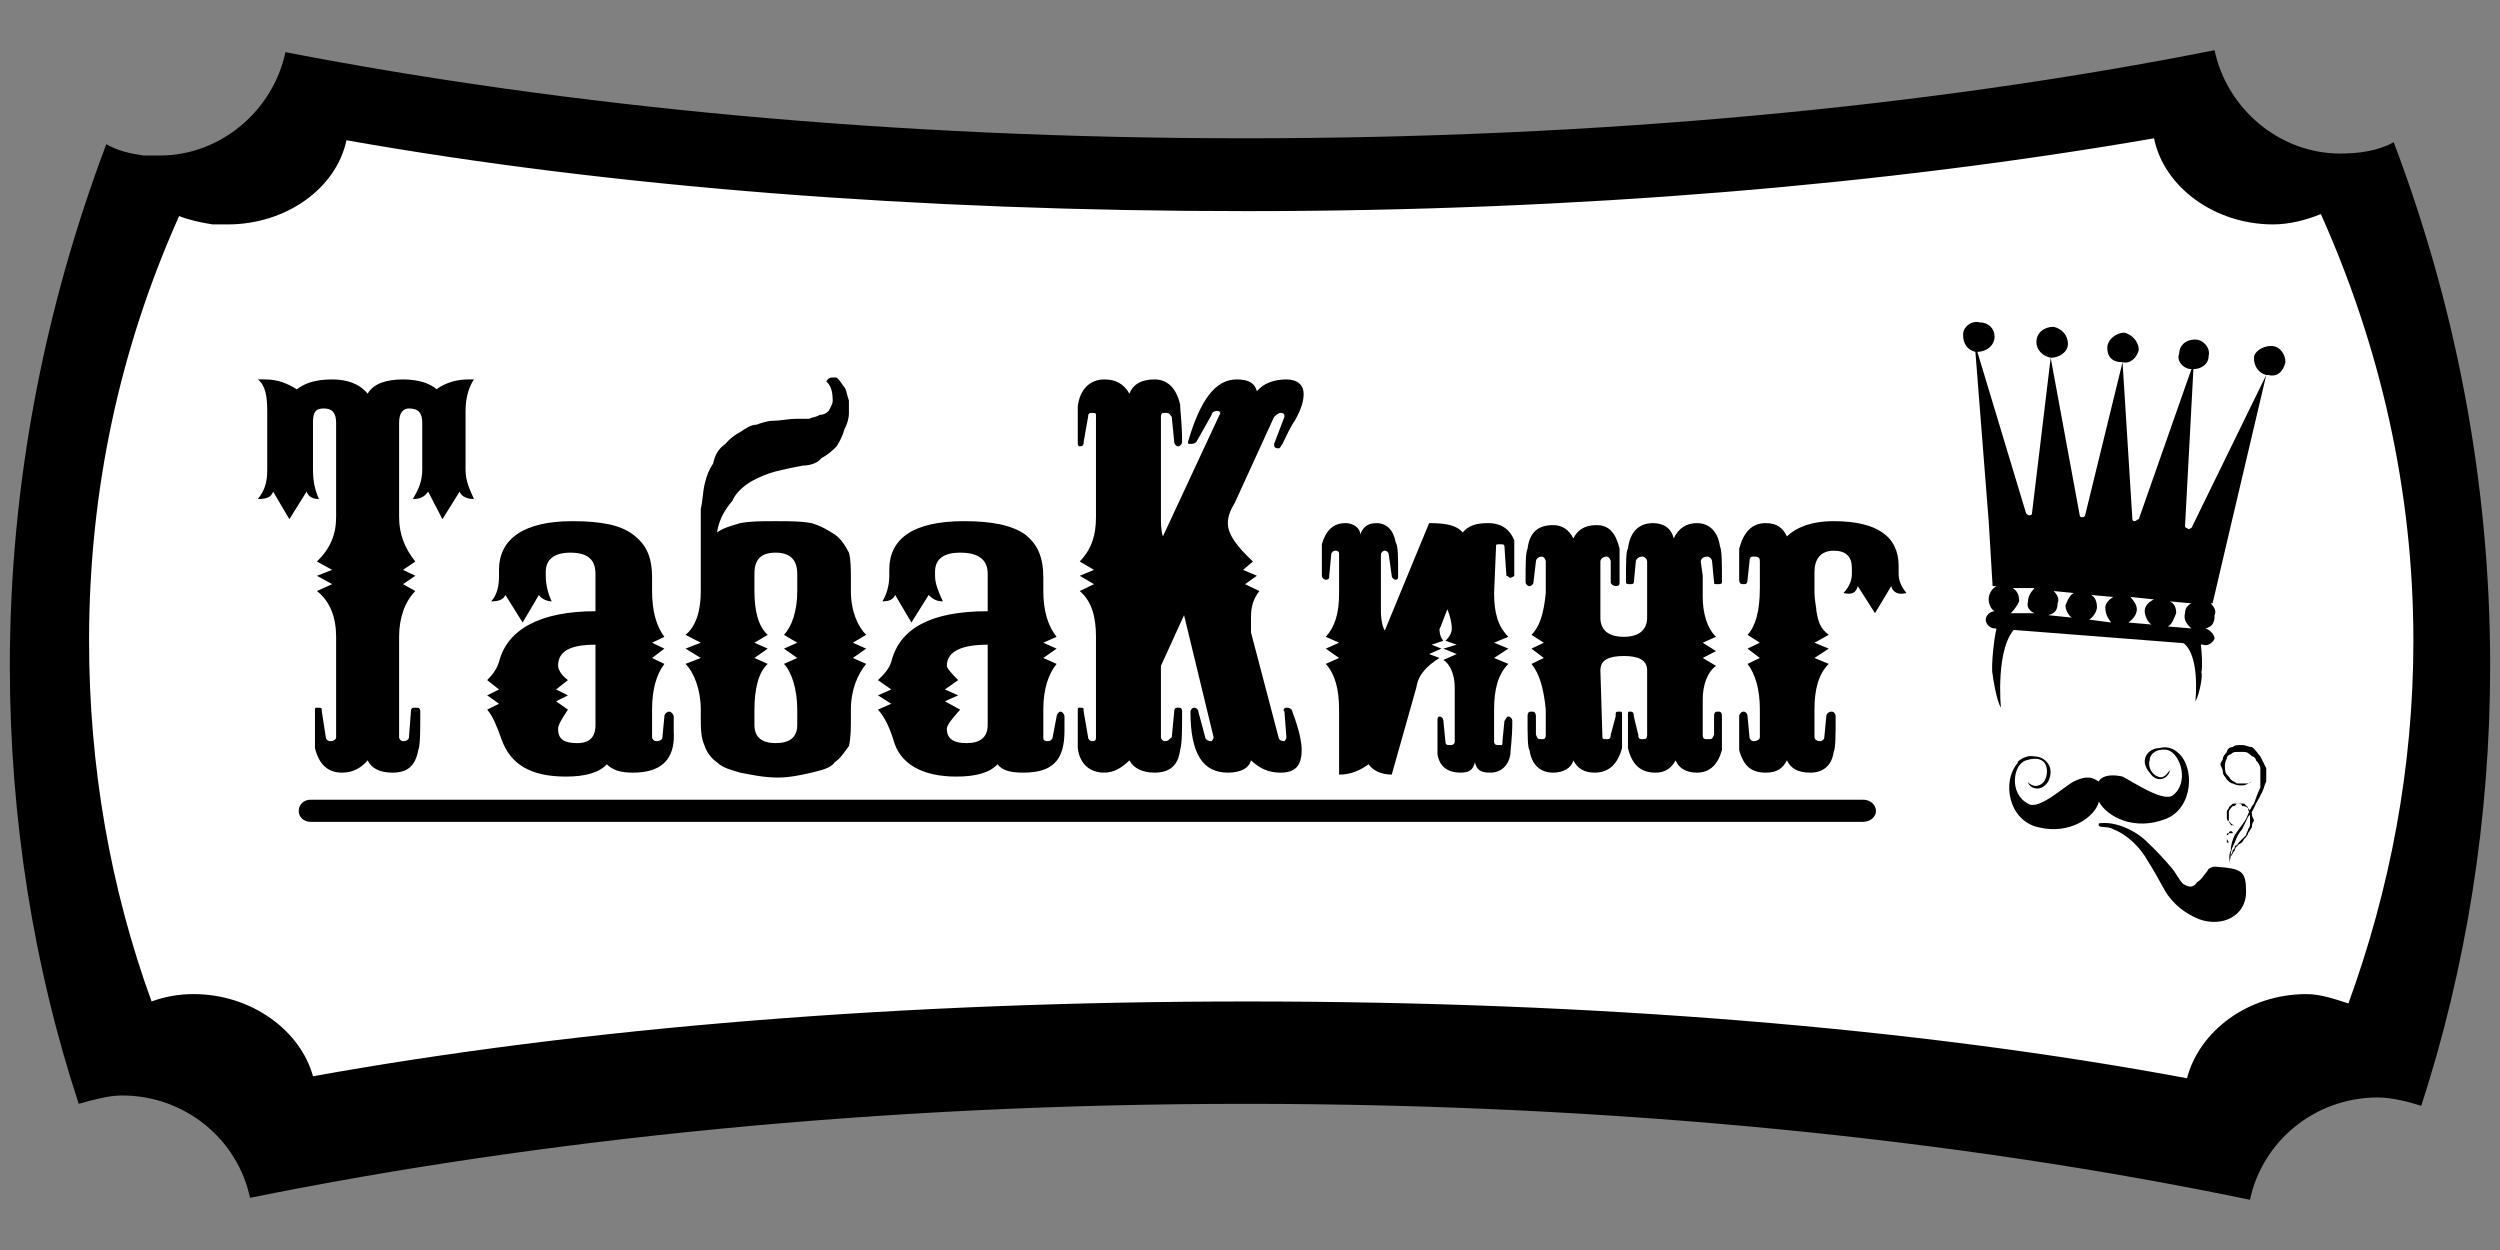 <?xml version="1.0" encoding="UTF-8"?>
<!DOCTYPE svg PUBLIC "-//W3C//DTD SVG 1.1//EN" "http://www.w3.org/Graphics/SVG/1.1/DTD/svg11.dtd">
<!-- Creator: CorelDRAW X7 -->
<svg xmlns="http://www.w3.org/2000/svg" xml:space="preserve" width="50.8mm" height="25.4mm" version="1.1" style="shape-rendering:geometricPrecision; text-rendering:geometricPrecision; image-rendering:optimizeQuality; fill-rule:evenodd; clip-rule:evenodd"
viewBox="0 0 5080 2540"
 xmlns:xlink="http://www.w3.org/1999/xlink">
 <rect x="0" y="0" width="5080" height="2540" fill="#808080" stroke="none"/>
 <defs>
  <style type="text/css">
   <![CDATA[
    .fil0 {fill:black}
    .fil1 {fill:white}
    .fil2 {fill:black;fill-rule:nonzero}
   ]]>
  </style>
 </defs>
 <g id="Слой_x0020_1">
  <g id="_2933142485952">
   <g id="_2933131471120">
    <g id="_2933131447472">
     <path class="fil0" d="M4864 289c124,327 196,686 196,1064 0,311 -49,614 -140,894 -25,-8 -60,-17 -88,-17 -128,0 -235,89 -260,208 -591,-123 -1289,-195 -2042,-195 -741,0 -1435,72 -2022,191 -25,-119 -132,-208 -260,-208 -28,0 -59,9 -88,17 -91,-276 -140,-579 -140,-890 0,-374 72,-731 196,-1060 24,14 49,19 76,23 -4,4 -4,4 -4,8 0,-4 0,-4 4,-8 8,0 20,0 33,0 123,0 230,-91 255,-210 574,111 1239,175 1950,175 718,0 1391,-64 1970,-179 25,119 132,210 255,210 37,0 77,-5 109,-23zm-12 1923c4,-8 4,-12 8,-21 -4,9 -4,13 -8,21zm23 -68c0,-4 4,-8 4,-12 0,4 -4,8 -4,12zm16 -64c4,-4 4,-8 4,-12 0,4 0,8 -4,12zm17 -60c0,-4 0,-8 4,-12 -4,4 -4,8 -4,12zm12 -63c4,-4 4,-9 4,-13 0,4 0,9 -4,13zm12 -64c7,-4 7,-8 7,-13 0,5 0,9 -7,13zm15 -68c0,-4 0,-4 0,-8 0,4 0,4 0,8zm-39 -1135c0,0 0,-6 0,-6 0,0 0,6 0,6zm-13 -59c0,-4 -4,-11 -4,-11 0,0 4,7 4,11zm-16 -64c0,-4 -4,-4 -4,-10 0,6 4,6 4,10zm-23 -60c0,-4 0,-8 0,-14 0,6 0,10 0,14zm-16 -64c-4,-4 -4,-4 -4,-8 0,4 0,4 4,8zm-21 -59c-4,-4 -4,-9 -4,-13 0,4 0,9 4,13zm-22 -60c-5,-4 -5,-8 -9,-12 4,4 4,8 9,12zm-4526 47c-6,4 -6,9 -6,13 0,-4 0,-9 6,-13zm-23 64c-4,4 -4,4 -4,8 0,-4 0,-4 4,-8zm-20 58c0,6 -4,10 -4,14 0,-4 4,-8 4,-14zm-21 64c0,6 0,6 0,10 0,-4 0,-4 0,-10zm-18 63c0,0 0,7 0,11 0,-4 0,-11 0,-11zm-17 64c0,0 0,6 0,6 0,0 0,-6 0,-6zm-39 1133c0,4 0,4 0,8 0,-4 0,-4 0,-8zm15 63c0,5 0,9 0,13 0,-4 0,-8 0,-13zm12 64c0,4 0,9 0,13 0,-4 0,-9 0,-13zm12 64c0,4 0,8 4,12 -4,-4 -4,-8 -4,-12zm13 60c4,4 4,8 4,12 0,-4 0,-8 -4,-12zm16 64c6,4 6,8 6,12 0,-4 0,-8 -6,-12zm23 59c0,9 4,13 4,21 0,-8 -4,-12 -4,-21z"/>
     <path class="fil1" d="M4716 435c120,268 188,560 188,867 0,259 -48,506 -132,737 -25,-8 -56,-19 -85,-19 -119,0 -218,75 -243,171 -553,-103 -1208,-156 -1910,-156 -698,0 -1349,53 -1898,152 -25,-92 -124,-167 -243,-167 -29,0 -58,5 -85,15 -84,-231 -127,-478 -127,-733 0,-307 63,-595 183,-863 20,8 43,13 68,17 0,4 -4,4 -4,8 0,-4 4,-4 4,-8 8,0 20,0 31,0 117,0 220,-72 241,-171 537,95 1161,144 1830,144 671,0 1301,-54 1843,-148 20,99 123,175 242,175 33,0 68,-9 97,-21l0 0zm-8 1573c4,-8 4,-12 8,-16 -4,4 -4,8 -8,16zm21 -55c0,-5 0,-9 4,-13 -4,4 -4,8 -4,13zm18 -50c0,-6 0,-10 0,-14 0,4 0,8 0,14zm12 -51c0,-4 0,-9 5,-13 -5,4 -5,9 -5,13zm13 -56c0,0 4,-4 4,-8 0,4 -4,8 -4,8zm12 -51c0,-5 0,-5 4,-9 -4,4 -4,4 -4,9zm13 -56c0,0 0,-4 0,-4 0,0 0,4 0,4zm-38 -927c0,0 0,0 0,-4 0,4 0,4 0,4zm-12 -51c0,0 0,-4 0,-4 0,0 0,4 0,4zm-18 -51c0,0 0,-5 0,-5 0,0 0,5 0,5zm-17 -52c0,0 0,-4 0,-4 0,0 0,4 0,4zm-16 -45c0,-6 -4,-11 -4,-11 0,0 4,5 4,11zm-23 -52c0,-4 0,-4 -4,-8 4,4 4,4 4,8zm-21 -47c0,-4 0,-8 -4,-12 4,4 4,8 4,12zm-4241 39c0,4 -4,4 -4,8 0,-4 4,-4 4,-8zm-22 49c0,0 0,5 0,11 0,-6 0,-11 0,-11zm-17 52c0,0 -4,4 -4,4 0,0 4,-4 4,-4zm-16 51c0,0 -5,5 -5,5 0,0 5,-5 5,-5zm-17 52c0,0 0,4 -4,4 4,0 4,-4 4,-4zm-18 51c0,4 0,4 0,4 0,0 0,0 0,-4zm-37 927c4,0 4,4 4,4 0,0 0,-4 -4,-4zm12 51c0,4 0,4 0,9 0,-5 0,-5 0,-9zm12 52c0,4 0,8 0,8 0,0 0,-4 0,-8zm13 51c0,4 0,9 0,13 0,-4 0,-9 0,-13zm14 50c0,4 4,8 4,14 0,-6 -4,-10 -4,-14zm16 51c0,4 0,8 5,13 -5,-5 -5,-9 -5,-13zm17 52c0,4 4,8 4,16 0,-8 -4,-12 -4,-16z"/>
     <path class="fil2" d="M4517 1570c0,4 4,8 8,14 4,4 8,8 12,8 8,4 12,4 19,4 8,0 12,-4 20,-8 -4,4 -8,4 -12,4 -8,0 -15,0 -19,0 -4,-4 -8,-4 -12,-8 -4,-6 -4,-6 -8,-10 -4,-4 -4,-13 -4,-17 0,-4 0,-8 4,-16 0,-4 4,-8 8,-8 4,-5 8,-5 12,-5 4,0 11,0 15,0 8,0 12,5 16,9 4,0 8,4 8,8 5,4 9,12 9,16 0,13 0,27 0,39 -4,9 -9,21 -13,33 -8,9 -12,23 -16,31 -8,13 -15,21 -23,33 -4,8 -8,19 -8,31 -4,8 -4,21 0,29 -4,-8 0,-12 0,-21 0,-8 4,-16 8,-24 4,-11 8,-19 15,-27 4,-8 8,-17 12,-25 8,-8 12,-18 16,-27 5,-8 9,-16 13,-24 4,-9 4,-13 8,-21 0,-10 0,-18 0,-27 -4,-8 -8,-16 -12,-24 -4,-4 -9,-13 -17,-19 -8,0 -12,-4 -20,-4 -11,0 -15,0 -19,4 -8,0 -12,6 -12,10 -4,5 -8,9 -8,13 0,4 -5,8 -5,12 0,4 5,8 5,17l0 0z"/>
     <path class="fil2" d="M4533 1749c0,-4 0,-9 0,-9 0,-4 4,-8 4,-12 4,-4 4,-4 8,-8 0,-4 4,-8 11,-15 0,0 4,-4 8,-8 0,-4 4,-8 4,-12 4,-4 4,-8 4,-12 0,-5 0,-13 0,-17 0,-4 -4,-8 -4,-14 -4,-4 -8,-4 -12,-4 0,-5 -7,-5 -11,-5 -4,5 -4,5 -8,5 -4,4 -4,4 -8,10 0,4 0,8 0,12 0,0 0,4 0,8 0,0 4,5 4,5 4,4 8,4 8,4 4,0 8,0 8,-4 0,4 -4,4 -8,4 -4,0 -4,0 -8,0 0,-4 -4,-4 -4,-9 -4,0 -4,-4 -4,-8 0,0 0,-4 0,-4 0,-4 0,-4 0,-8 0,0 4,-6 4,-6 0,-4 4,-4 8,-9 0,0 4,0 8,0 4,0 11,0 15,0 4,5 8,5 8,9 4,6 8,6 8,14 0,4 4,8 4,12 -4,5 -4,9 -4,13 -4,4 -4,8 -8,12 0,4 -4,8 -8,12 -4,7 -4,7 -11,11 -4,4 -8,8 -8,12 -4,4 -4,8 -8,12 0,5 0,5 0,9z"/>
     <path class="fil0" d="M4428 1302c45,16 33,123 33,123 8,-12 16,-55 12,-59 4,-8 0,-76 -8,-85l-37 21 0 0z"/>
     <path class="fil0" d="M4405 1273l0 0c9,-4 13,-18 17,-27 0,-12 -4,-20 -13,-24l44 4c-9,4 -13,12 -13,20 -4,13 4,23 13,31l-48 -4zm-80 -8l0 0c8,-6 17,-15 17,-27 0,-8 -5,-16 -13,-25l48 5c-9,4 -19,12 -19,24 0,8 6,23 14,27l-47 -4zm-80 -6l0 0c8,-4 16,-17 16,-25 0,-12 -4,-21 -12,-25l45 4c-8,5 -16,13 -16,21 0,12 4,21 12,31l-45 -6zm-83 -9l0 0c15,-4 19,-12 19,-24 4,-8 0,-17 -8,-25l41 4c-8,4 -12,13 -17,25 0,8 5,20 13,25l-48 -5zm-76 -4l0 0c8,-8 13,-16 17,-24 0,-13 -4,-21 -13,-27l44 0c-9,10 -13,18 -13,27 -4,12 4,20 13,24l-48 0zm227 -510l-76 311c0,0 0,4 -7,4 -4,0 -4,-4 -4,-4l-59 -320c18,0 35,-12 35,-28 0,-19 -13,-31 -29,-35 -19,0 -35,12 -35,31 0,16 12,28 29,32l-38 316c0,4 -4,4 -4,4 -4,0 -4,0 -8,-4l-99 -328c0,0 0,0 0,0 17,0 35,-12 35,-31 0,-16 -12,-29 -31,-29 -16,-4 -33,9 -33,25 0,19 9,31 25,35l27 344 8 132 8 0c-8,4 -16,14 -16,27 0,8 4,20 12,24 -8,0 -18,8 -18,17l0 0c0,10 10,18 18,18l424 33c9,4 19,-4 23,-12l0 0c0,-8 -8,-17 -18,-21 14,-4 18,-12 18,-27 4,-8 0,-16 -8,-24l4 0 29 -124 80 -340c0,0 0,0 4,0 19,5 31,-8 35,-26 0,-17 -12,-33 -29,-33 -18,0 -35,12 -35,24 0,17 9,31 25,35l-152 311c-4,0 -4,5 -9,0 0,0 -4,0 -4,-4l17 -319c16,0 31,-10 31,-27 4,-16 -11,-33 -27,-33 -21,0 -33,13 -33,29 -6,13 8,31 25,31l-107 305c-4,0 -4,4 -9,4 -4,0 -4,-4 -4,-4l-20 -319c16,4 29,-9 33,-25 0,-16 -13,-31 -29,-35 -17,0 -35,14 -35,31 0,16 8,29 31,29l0 0z"/>
     <path class="fil0" d="M4099 1549c0,0 14,-16 35,-12 20,0 43,20 28,51 -16,25 -41,12 -41,0 0,4 13,12 21,8 16,-4 20,-26 16,-39 -4,-12 -16,-20 -41,-12 -27,8 -35,68 4,88 21,15 76,-37 93,-45 35,-18 47,0 51,0 0,-4 13,-18 48,-10 20,10 80,51 101,39 35,-25 18,-84 -9,-93 -24,-4 -37,9 -37,21 -4,12 4,29 17,33 12,6 20,-8 24,-13 0,13 -24,31 -41,5 -22,-25 -4,-50 21,-50 20,-6 35,8 35,8 37,29 33,114 -23,136 -64,25 -119,-4 -136,-35 -8,31 -59,68 -123,52 -60,-13 -76,-93 -41,-132l-2 0z"/>
     <path class="fil0" d="M4294 1685c31,12 56,39 70,64 13,20 25,43 37,64 17,26 39,43 68,55 48,17 95,-8 95,-55 0,-44 -8,-48 -64,-52 -4,0 -14,4 -14,8 -9,11 -13,19 -21,23 -8,12 -16,12 -29,4 -8,-8 -14,-21 -22,-31 -17,-20 -33,-37 -50,-53 -22,-23 -64,-44 -99,-39 -4,12 17,4 29,12l0 0z"/>
     <path class="fil2" d="M4533 1745c0,0 0,0 0,-5 0,0 0,-4 0,-4 0,0 4,-4 4,-4 0,-4 0,-4 0,-4 4,-4 4,-4 4,-8 0,0 4,-4 4,-4 0,-4 0,-4 0,-11 0,0 0,-4 0,-4 -4,-4 -4,-4 -4,-8 -4,0 -4,0 -4,0 -4,0 -4,0 -4,0 -4,0 -4,0 -4,0 0,4 -4,4 -4,4 0,4 0,4 0,4 0,4 0,4 0,4 4,7 4,7 4,7 0,0 4,0 4,0 0,0 4,0 4,0 0,0 -4,0 -4,0 0,0 -4,0 -4,0 0,0 0,0 -4,0 0,-7 0,-7 0,-7 0,-4 0,-4 0,-4 0,0 0,0 0,-4 0,0 0,0 0,0 0,-4 0,-4 4,-4 0,0 0,-4 4,-4 0,0 4,0 4,4 0,0 4,0 4,0 0,4 4,4 4,4 0,4 0,4 0,8 0,0 0,7 0,7 0,4 0,4 0,8 0,0 -4,4 -4,4 0,4 -4,4 -4,8 0,0 0,0 -4,4 0,0 0,4 0,4 0,5 0,5 0,5z"/>
     <path class="fil0" d="M4099 1273c-46,37 -33,169 -33,165 -9,-13 -17,-64 -17,-68 -4,-12 4,-93 12,-105l38 8 0 0z"/>
     <path class="fil2" d="M963 771c-8,12 -17,33 -17,64l0 119c0,25 9,41 17,60 -12,0 -25,-4 -29,-15l-35 56 -29 -56c-8,11 -16,15 -31,15 11,-19 19,-35 19,-60l0 -95c0,-20 -8,-29 -27,-29 -12,0 -20,9 -20,29l0 192c0,35 12,64 33,90l-25 17 25 12 -25 17 25 14c-21,21 -33,54 -33,93l0 204c0,4 4,8 8,8 8,0 12,-4 12,-8l4 -52c0,-8 4,-8 9,-8 6,0 10,0 10,8 0,39 0,68 -4,78 -6,33 -23,46 -52,46 -27,0 -43,-9 -51,-25 -13,16 -31,25 -52,25 -29,0 -47,-17 -55,-50 0,-10 0,-31 0,-74 0,-8 0,-8 4,-8 10,0 10,0 10,8l8 52c0,4 4,8 9,8 8,0 12,-4 12,-8l0 -204c0,-39 -12,-72 -39,-93l31 -14 -31 -17 31 -12 -31 -17c27,-26 39,-55 39,-90l0 -192c0,-20 -8,-29 -25,-29 -18,0 -22,9 -22,29l0 95c0,25 4,41 12,60 -12,0 -21,-4 -25,-15l-35 56 -33 -56c-4,11 -12,15 -31,15 15,-19 19,-35 19,-60l0 -119c0,-31 -4,-52 -19,-64 7,0 11,0 15,0 25,0 45,8 64,20 16,-12 37,-20 72,-20 29,0 55,8 72,29 12,-21 39,-29 72,-29 31,0 55,8 68,20 16,-12 39,-20 64,-20 4,0 12,0 12,0l0 0zm406 714c4,60 -27,85 -83,85 -25,0 -41,-5 -53,-17 -15,17 -44,25 -83,25 -72,0 -113,-25 -131,-76 -9,-25 -17,-46 -29,-60l24 -12 -24 -17 24 -12 -24 -19c12,-12 20,-24 24,-37 17,-68 87,-103 196,-103l0 -76c0,-29 -16,-43 -51,-43 -33,0 -50,14 -50,39l0 8c0,17 4,35 12,52 -8,0 -20,-4 -26,-13l-33 56 -35 -56c-4,9 -13,13 -29,13 12,-13 16,-31 16,-52l0 -12c0,-64 52,-99 149,-99 59,0 98,8 123,27 27,20 39,45 39,88l0 27c0,41 9,72 25,93l-25 12 25 12 -25 19 25 12c-16,21 -25,52 -25,93l0 56c0,4 4,8 9,8 8,0 12,-4 12,-8l4 -42c0,-4 4,-10 10,-10 4,0 9,6 9,10 0,4 0,9 0,13 0,8 0,12 0,16l0 0zm-159 -12l0 -163c-51,0 -76,13 -76,43 0,5 4,17 20,29l-24 19 24 12 -24 12 24 17c-12,18 -20,31 -20,39 0,21 12,29 39,29 25,0 37,-12 37,-37l0 0zm515 -634c0,12 -4,24 -9,33 -4,14 -8,22 -16,35 -8,8 -16,16 -31,24 -8,11 -25,15 -37,15 -23,4 -39,8 -56,12 -16,4 -35,12 -51,21 -12,8 -29,20 -37,39 -14,16 -27,37 -31,64 12,-9 27,-13 47,-19 21,-4 42,-4 72,-4 29,0 52,0 73,4 20,6 35,15 47,23 12,8 20,20 29,37 4,14 4,35 4,55l0 23c0,41 14,72 31,89l-27 16 27 12 -27 19 27 12c-17,21 -31,52 -31,93l0 14c0,25 0,42 -4,60 -9,12 -17,25 -29,33 -8,12 -27,16 -47,21 -17,4 -44,10 -68,10 -29,0 -56,-6 -77,-10 -16,-5 -35,-9 -47,-21 -12,-8 -21,-21 -25,-33 -8,-18 -8,-35 -8,-60l0 -14c0,-41 -14,-76 -31,-93l31 -12 -31 -19 31 -12 -31 -16c21,-17 31,-48 31,-89l0 -23c0,-12 0,-24 0,-37 0,-10 0,-22 0,-31 0,-8 0,-16 0,-24 0,-19 0,-35 0,-52 4,-16 4,-35 8,-51 4,-17 9,-29 17,-41 4,-19 12,-31 25,-40 10,-12 22,-20 30,-24 9,-6 21,-15 33,-15 11,-4 23,-8 35,-8 13,0 29,-4 48,-4 8,0 16,0 24,0 9,-4 17,-4 21,-8 10,0 14,-4 19,-8 4,-9 8,-13 8,-21 0,-19 -4,-31 -13,-39 5,-8 9,-8 17,-8 4,0 4,0 8,4 4,4 8,12 12,16 5,8 5,17 9,27 0,8 0,16 0,25l0 0zm-105 498l-27 -19 27 -12 -27 -16c16,-17 27,-48 27,-89l0 -35c0,-29 -15,-43 -44,-43 -30,0 -43,14 -43,43l0 35c0,41 8,72 27,89l-27 16 27 12 -27 19 27 12c-19,17 -27,52 -27,93l0 31c0,25 15,37 43,37 29,0 44,-12 44,-37l0 -31c0,-41 -11,-76 -27,-93l27 -12zm543 148c0,60 -24,85 -84,85 -27,0 -43,-5 -52,-17 -16,17 -43,25 -84,25 -68,0 -115,-25 -128,-76 -8,-25 -18,-46 -31,-60l27 -12 -27 -17 27 -12 -27 -19c13,-12 23,-24 27,-37 17,-68 80,-103 196,-103l0 -76c0,-29 -19,-43 -56,-43 -35,0 -51,14 -51,39l0 8c0,17 8,35 16,52 -12,0 -20,-4 -29,-13l-35 56 -33 -56c-4,9 -12,13 -26,13 8,-13 14,-31 14,-52l0 -12c0,-64 49,-99 152,-99 56,0 97,8 124,27 25,20 37,45 37,88l0 27c0,41 10,72 27,93l-27 12 27 12 -27 19 27 12c-17,21 -27,52 -27,93l0 56c0,4 0,8 10,8 4,0 9,-4 9,-8l8 -42c0,-4 4,-10 8,-10 4,0 8,6 8,10 0,4 0,9 0,13 0,8 0,12 0,16l0 0zm-156 -12l0 -163c-52,0 -83,13 -83,43 0,5 11,17 23,29l-27 19 27 12 -27 12 31 17c-16,18 -27,31 -27,39 0,21 15,29 40,29 28,0 43,-12 43,-37l0 0zm642 -673c0,14 -4,30 -18,55 -9,12 -17,31 -25,47 -4,5 -4,9 -8,9 -9,0 -9,-4 -9,-9l21 -55c0,-4 0,-8 -8,-8 -4,0 -8,4 -13,8l-80 175c-10,16 -14,29 -14,41 0,23 18,47 51,78l-20 17 28 12 -24 17 29 14c-13,17 -17,33 -17,54 0,14 0,22 0,30l56 213c0,4 4,8 12,8 0,0 4,-4 4,-8l-4 -52c-4,-4 0,-8 4,-8 8,0 12,4 12,8 15,39 19,64 19,78 0,33 -14,46 -43,46 -25,0 -43,-9 -60,-25 -4,16 -21,25 -47,25 -50,0 -76,-37 -76,-124 0,-4 4,-8 8,-8 4,0 8,4 8,8l14 52c0,4 5,8 13,8 0,0 4,-4 4,-8l-60 -248 -47 103 0 145c0,4 4,8 8,8 8,0 8,-4 14,-8l5 -52c0,-8 4,-8 8,-8 4,0 8,0 8,8 0,39 0,64 -4,78 -4,33 -23,46 -52,46 -24,0 -43,-9 -51,-25 -16,16 -33,25 -51,25 -29,0 -50,-17 -54,-50 0,-10 0,-31 0,-74 0,-8 0,-8 4,-8 8,0 8,0 8,8l9 52c0,4 4,8 8,8 8,0 8,-4 8,-8l0 -204c0,-39 -8,-72 -33,-93l29 -14 -29 -17 29 -12 -29 -17c25,-26 33,-55 33,-90l0 -204c0,-8 0,-8 -8,-8 -4,0 -8,0 -8,8l-9 51c0,4 0,9 -8,9 -4,0 -4,-5 -4,-9 0,-43 0,-68 0,-72 4,-35 25,-55 54,-55 22,0 39,8 51,29 8,-21 27,-29 51,-29 25,0 44,16 52,51 0,13 4,37 4,76 0,4 -4,9 -8,9 -4,0 -8,-5 -8,-9l-5 -51c-6,-8 -6,-8 -14,-8 -4,0 -8,0 -8,8l0 204c0,12 0,27 4,39l115 -247c4,-4 0,-8 -4,-8 -8,0 -12,4 -12,8l-31 55c-4,4 -8,4 -12,4 -5,0 -5,0 -5,-4 25,-86 56,-127 99,-127 25,0 37,8 41,24 13,-16 35,-24 60,-24 23,0 35,12 35,29l0 0zm387 642l0 23 0 -5 0 46c0,8 4,8 13,8 4,0 4,0 4,-8l4 -41c4,-5 4,-9 8,-9 4,0 8,4 8,9 0,37 -4,59 -4,68 -4,24 -20,37 -41,37 -19,0 -27,-5 -31,-21 -4,16 -12,21 -29,21 -27,0 -43,-13 -47,-37 0,-9 0,-31 0,-68 0,-5 0,-9 4,-9 4,0 8,4 8,9l4 41c0,8 4,8 9,8 4,0 10,0 10,-8l0 -41 0 -68c0,-27 -10,-48 -23,-56l27 -12 -27 -11 27 -8 -23 -8c9,-8 13,-17 13,-25 0,-12 -4,-27 -9,-39 -12,31 -16,43 -16,39 0,13 4,21 8,25l-24 8 20 8 -25 11 21 8c-25,16 -43,33 -47,60l-50 177c-22,0 -39,-9 -47,-21 -17,12 -35,21 -60,21l0 -132c0,-41 -8,-72 -27,-93l27 -12 -27 -19 27 -12 -27 -12c19,-21 27,-48 27,-89l0 -78c0,-4 0,-8 -8,-8 -4,0 -8,4 -8,8l-4 43c0,4 0,8 -7,8 -4,0 -8,-4 -8,-8 0,-39 0,-60 0,-64 8,-28 23,-43 48,-43 16,0 30,10 30,23 5,-13 13,-23 33,-23 21,0 35,15 39,39 5,8 5,29 5,68 0,4 0,8 -5,8 -4,0 -8,-4 -8,-8l-6 -43c0,-4 -4,-8 -8,-8 -4,0 -8,4 -8,8l0 74 0 41c0,17 4,35 8,39l90 -218c33,0 56,4 68,19 13,-15 29,-19 52,-19 29,0 45,15 53,35 0,0 0,25 0,72 0,0 -4,4 -8,4 -4,0 -4,-4 -8,-4l-4 -60c0,-4 -4,-4 -8,-4 -9,0 -9,0 -9,4l-4 95c0,41 8,68 29,89l-29 12 29 12 -29 19 29 12c-21,21 -29,52 -29,93l0 0zm105 -237l0 -64c0,-4 -4,-10 -8,-10 -8,0 -12,6 -12,10l-5 42c0,4 -4,8 -8,8 -4,0 -8,-4 -8,-8 0,-38 0,-60 4,-68 4,-33 21,-48 52,-48 20,0 33,11 41,27 8,-16 22,-27 47,-27 25,0 39,15 47,48 0,4 0,26 0,68 0,4 0,8 -8,8 -4,0 -10,-4 -10,-8l0 -42c0,-4 -4,-10 -8,-10 -9,0 -13,6 -13,10l0 42 0 72c0,26 17,39 48,39 29,0 47,-13 47,-39l0 -60 0 -54c0,-4 -4,-10 -10,-10 -8,0 -13,6 -13,10l-4 42c0,4 -4,4 -8,4 -4,0 -8,0 -8,-4 0,-38 0,-64 4,-68 4,-33 21,-52 51,-52 21,0 37,10 42,31 10,-21 26,-31 47,-31 27,0 43,19 47,47 4,9 4,31 4,73 0,4 -4,4 -8,4 -8,0 -8,0 -8,-4l-4 -42c0,-4 -4,-10 -10,-10 -9,0 -13,6 -13,10l4 29 0 43c0,33 9,64 27,81l-27 12 27 17 -27 14 27 16c-18,13 -27,40 -27,68l0 72c0,9 4,9 9,9 10,0 10,0 14,-9l0 -37c0,-10 4,-10 8,-10 4,0 8,0 8,10 0,37 0,64 0,68 -8,29 -24,46 -51,46 -21,0 -37,-9 -43,-25 -9,16 -21,25 -41,25 -31,0 -48,-17 -56,-50 0,-6 0,-27 0,-64 0,-10 0,-10 4,-10 4,0 8,0 8,10l9 37c0,9 4,9 8,9 6,0 10,0 10,-9l0 -131c0,-21 -18,-29 -47,-29 -31,0 -48,8 -48,29l4 131c0,9 0,9 9,9 4,0 8,0 8,-9l10 -37c0,-10 0,-10 8,-10 5,0 5,0 5,10 0,37 0,58 0,64 -9,33 -27,50 -56,50 -21,0 -35,-9 -43,-25 -4,16 -21,25 -41,25 -27,0 -44,-17 -48,-46 -4,-4 -4,-31 -4,-68 0,-10 4,-10 8,-10 4,0 9,0 9,10l0 37c4,9 4,9 12,9 4,0 8,0 8,-9l0 -51c-4,-41 -12,-72 -29,-93l25 -12 -25 -19 25 -12 -25 -16c17,-17 25,-44 29,-85zm733 0c-16,4 -27,0 -31,-14l-33 55 -35 -55c-4,14 -12,18 -29,14 13,-14 17,-27 17,-39l0 -12c0,-23 -12,-35 -37,-35 -27,0 -39,18 -39,43l0 39c0,21 4,33 4,41 4,23 8,35 25,48l-29 16 29 12 -29 19 29 12c-21,21 -29,52 -29,93l0 56c0,4 4,8 12,8 4,0 8,-4 8,-8l4 -42c0,-6 5,-10 11,-10 4,0 8,4 8,10 0,37 0,64 -4,72 -4,29 -23,42 -47,42 -27,0 -40,-9 -48,-25 -8,16 -20,25 -43,25 -29,0 -45,-13 -54,-46 0,-4 0,-31 0,-68 0,-6 5,-10 9,-10 4,0 8,4 8,10l4 42c0,4 4,8 8,8 8,0 13,-4 13,-8l0 -56c0,-41 -9,-72 -25,-93l25 -12 -25 -19 25 -12 -25 -16c16,-17 25,-48 25,-95l0 -54c0,-10 -5,-10 -13,-10 -4,0 -8,0 -8,10l-4 37c0,9 -4,9 -8,9 -4,0 -9,0 -9,-9 0,-37 0,-59 0,-63 9,-33 25,-52 54,-52 23,0 35,10 43,27 17,-17 48,-31 95,-31 88,0 132,31 132,91l0 16c0,12 4,25 16,39l0 0z"/>
     <path class="fil0" d="M631 1625l3155 0c14,0 26,10 26,23l0 0c0,12 -12,22 -26,22l-3155 0c-14,0 -24,-10 -24,-22l0 0c0,-13 10,-23 24,-23z"/>
    </g>
   </g>
  </g>
 </g>
</svg>
